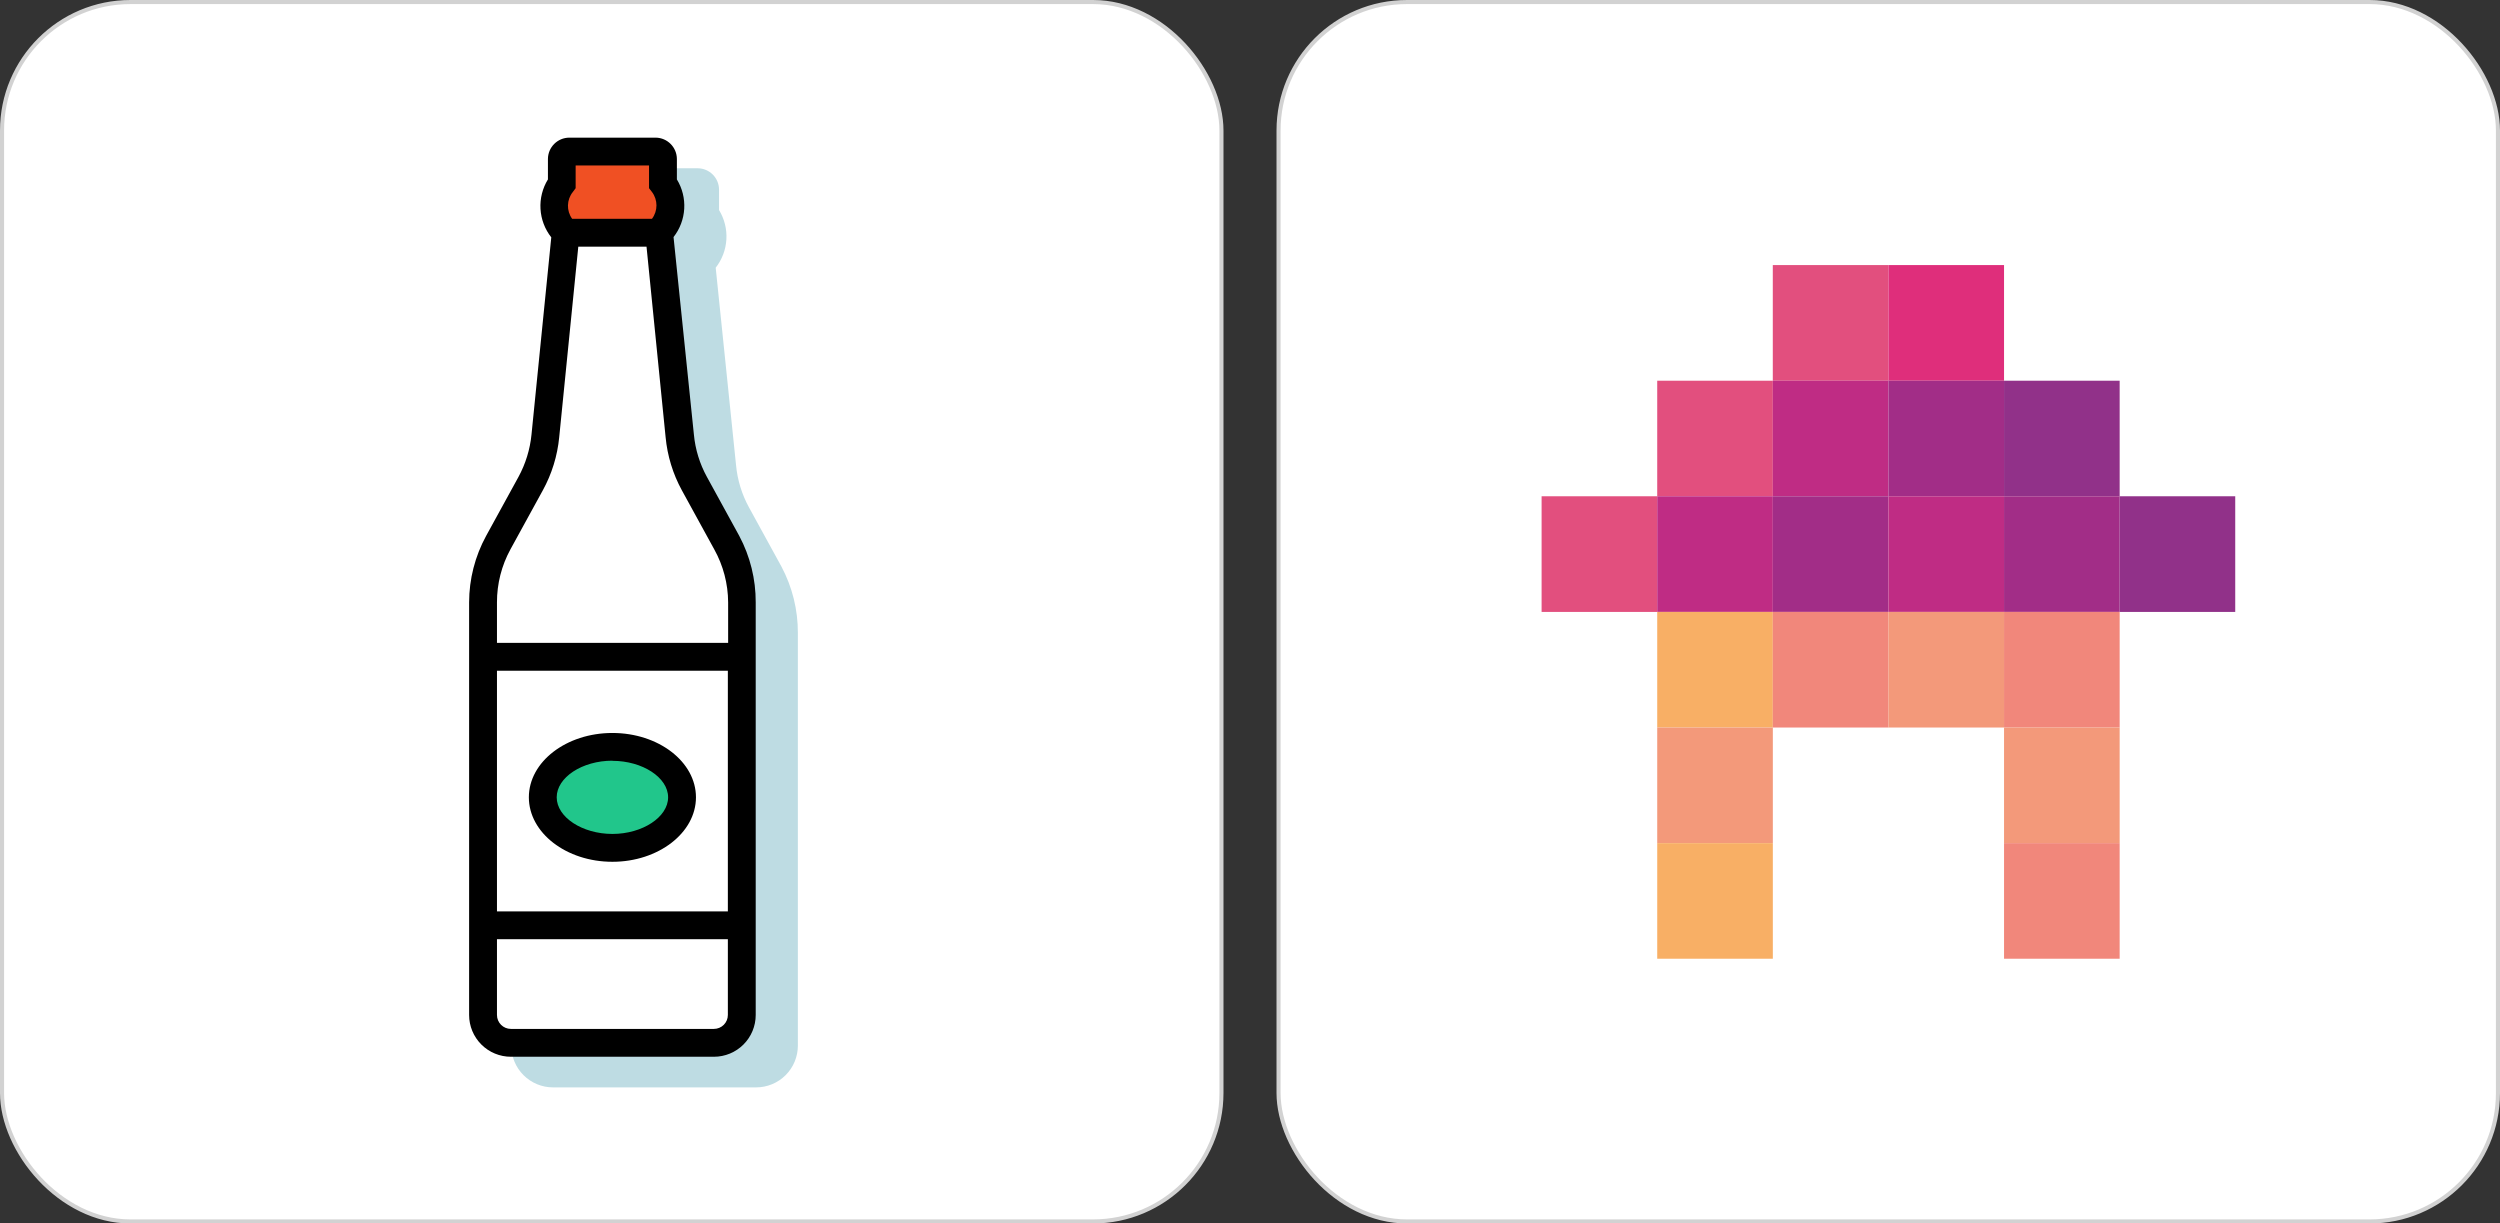 <?xml version="1.0" encoding="UTF-8"?> <svg xmlns="http://www.w3.org/2000/svg" width="613" height="300" viewBox="0 0 613 300" fill="none"><rect x="0" y="0" width="613" height="300" fill="#333333" stroke="none"/><rect x="313.5" y="0.5" width="299" height="299" rx="31.5" fill="white" stroke="#D2D2D2"></rect><mask id="mask0_5470_6748" style="mask-type:alpha" maskUnits="userSpaceOnUse" x="313" y="0" width="300" height="300"><rect x="313" width="300" height="300" rx="32" fill="#D9D9D9"></rect></mask><g mask="url(#mask0_5470_6748)"> </g><g clip-path="url(#clip0_5470_6748)"><path d="M463.04 65H434.69V93.35H463.04V65Z" fill="#E24F7E"></path><path d="M491.39 65H463.04V93.35H491.39V65Z" fill="#DF2E7B"></path><path d="M434.7 93.35H406.35V121.7H434.7V93.35Z" fill="#E24F7E"></path><path d="M463.04 93.35H434.69V121.7H463.04V93.35Z" fill="#BF2C84"></path><path d="M491.39 93.35H463.04V121.7H491.39V93.35Z" fill="#A22D87"></path><path d="M519.74 93.35H491.39V121.7H519.74V93.35Z" fill="#913189"></path><path d="M406.35 121.69H378V150.04H406.35V121.69Z" fill="#E24F7E"></path><path d="M434.7 121.69H406.35V150.04H434.7V121.69Z" fill="#BF2C84"></path><path d="M463.04 121.69H434.69V150.04H463.04V121.69Z" fill="#A22D87"></path><path d="M491.39 121.69H463.04V150.04H491.39V121.69Z" fill="#BF2C84"></path><path d="M519.74 121.69H491.39V150.04H519.74V121.69Z" fill="#A22D87"></path><path d="M548.08 121.69H519.73V150.04H548.08V121.69Z" fill="#913189"></path><path d="M434.7 150.04H406.35V178.39H434.7V150.04Z" fill="#F8AF65"></path><path d="M463.04 150.04H434.69V178.39H463.04V150.04Z" fill="#F1877B"></path><path d="M491.39 150.04H463.04V178.39H491.39V150.04Z" fill="#F3997A"></path><path d="M519.74 150.04H491.39V178.39H519.74V150.04Z" fill="#F1877B"></path><path d="M434.7 178.39H406.35V206.74H434.7V178.39Z" fill="#F3997A"></path><path d="M519.74 178.39H491.39V206.74H519.74V178.39Z" fill="#F3997A"></path><path d="M434.7 206.73H406.35V235.08H434.7V206.73Z" fill="#F8AF65"></path><path d="M519.74 206.73H491.39V235.08H519.74V206.73Z" fill="#F1877B"></path></g><rect x="0.5" y="0.5" width="299" height="299" rx="31.5" fill="white" stroke="#D2D2D2"></rect><path fill-rule="evenodd" clip-rule="evenodd" d="M191.607 138.921L183.686 124.477C181.908 121.251 180.816 117.694 180.476 114.028L175.489 65.643C177.049 63.649 177.963 61.228 178.11 58.702C178.257 56.176 177.628 53.665 176.309 51.506V46.486C176.291 43.621 173.983 41.299 171.119 41.262H149.947C147.058 41.262 144.709 43.596 144.689 46.486V51.506C143.355 53.673 142.72 56.198 142.867 58.737C143.012 61.278 143.935 63.712 145.509 65.711L140.661 114.062C140.301 117.715 139.209 121.256 137.451 124.478L129.529 138.922C126.804 143.918 125.372 149.517 125.364 155.209V256.384C125.364 259.101 126.442 261.707 128.363 263.627C130.286 265.55 132.89 266.628 135.608 266.628H185.393C188.109 266.628 190.715 265.55 192.636 263.627C194.556 261.707 195.637 259.101 195.637 256.384V155.209C195.659 149.53 194.275 143.935 191.607 138.922V138.921Z" fill="#BEDCE3"></path><path d="M161.824 59.549H137.169L133.334 111.873L119.636 138.446V254.326L170.043 257.065L182.644 251.312V143.651L167.851 114.339L161.824 59.549Z" fill="white"></path><ellipse cx="150.163" cy="195.518" rx="18.616" ry="15.099" fill="#21C68B"></ellipse><path d="M137.169 55.989V37.359H163.194V55.989H137.169Z" fill="#F05023"></path><path d="M181.27 131.409L173.349 116.965C171.571 113.738 170.479 110.182 170.139 106.516L165.152 58.131C166.713 56.137 167.627 53.716 167.773 51.19C167.92 48.664 167.291 46.153 165.973 43.994V38.974C165.954 36.109 163.647 33.787 160.782 33.75H139.611C136.721 33.75 134.372 36.084 134.352 38.974V43.994C133.018 46.161 132.383 48.685 132.53 51.225C132.675 53.766 133.599 56.2 135.173 58.199L130.324 106.55C129.964 110.203 128.872 113.744 127.115 116.966L119.192 131.409C116.468 136.406 115.035 142.005 115.027 147.697V248.872C115.027 251.588 116.106 254.194 118.027 256.115C119.949 258.037 122.553 259.116 125.271 259.116H175.056C177.772 259.116 180.378 258.037 182.299 256.115C184.22 254.194 185.3 251.589 185.3 248.872V147.697C185.322 142.018 183.938 136.423 181.27 131.409V131.409ZM140.465 47.067L141.148 46.145V40.58H159.143V46.145L159.86 47.067C161.334 49.017 161.334 51.709 159.86 53.658H140.295C138.859 51.674 138.929 48.974 140.465 47.067ZM125.167 134.687L133.089 120.243H133.09C135.306 116.215 136.677 111.774 137.119 107.198L141.797 60.486H158.528L163.207 107.198V107.196C163.637 111.772 164.996 116.21 167.202 120.241L175.123 134.685H175.125C177.341 138.665 178.516 143.14 178.539 147.695V157.632L121.857 157.63V147.695C121.848 143.148 122.987 138.673 125.168 134.685L125.167 134.687ZM178.469 164.463L178.471 223.468H121.857V164.463H178.469ZM175.057 252.287H125.271C123.386 252.287 121.857 250.758 121.857 248.872V230.297H178.471V248.872C178.471 249.778 178.111 250.646 177.471 251.286C176.83 251.927 175.962 252.287 175.057 252.287Z" fill="black"></path><path d="M150.163 211.311C161.43 211.311 170.65 204.208 170.65 195.501C170.65 186.795 161.465 179.725 150.163 179.725C138.86 179.725 129.675 186.793 129.675 195.501C129.675 204.208 138.86 211.311 150.163 211.311ZM150.163 186.555C157.539 186.555 163.821 190.653 163.821 195.501C163.821 200.35 157.537 204.481 150.163 204.481C142.787 204.481 136.504 200.383 136.504 195.501C136.504 190.618 142.753 186.521 150.163 186.521V186.555Z" fill="black"></path><defs><clipPath id="clip0_5470_6748"><rect width="170.08" height="170.08" fill="white" transform="translate(378 65)"></rect></clipPath></defs></svg> 